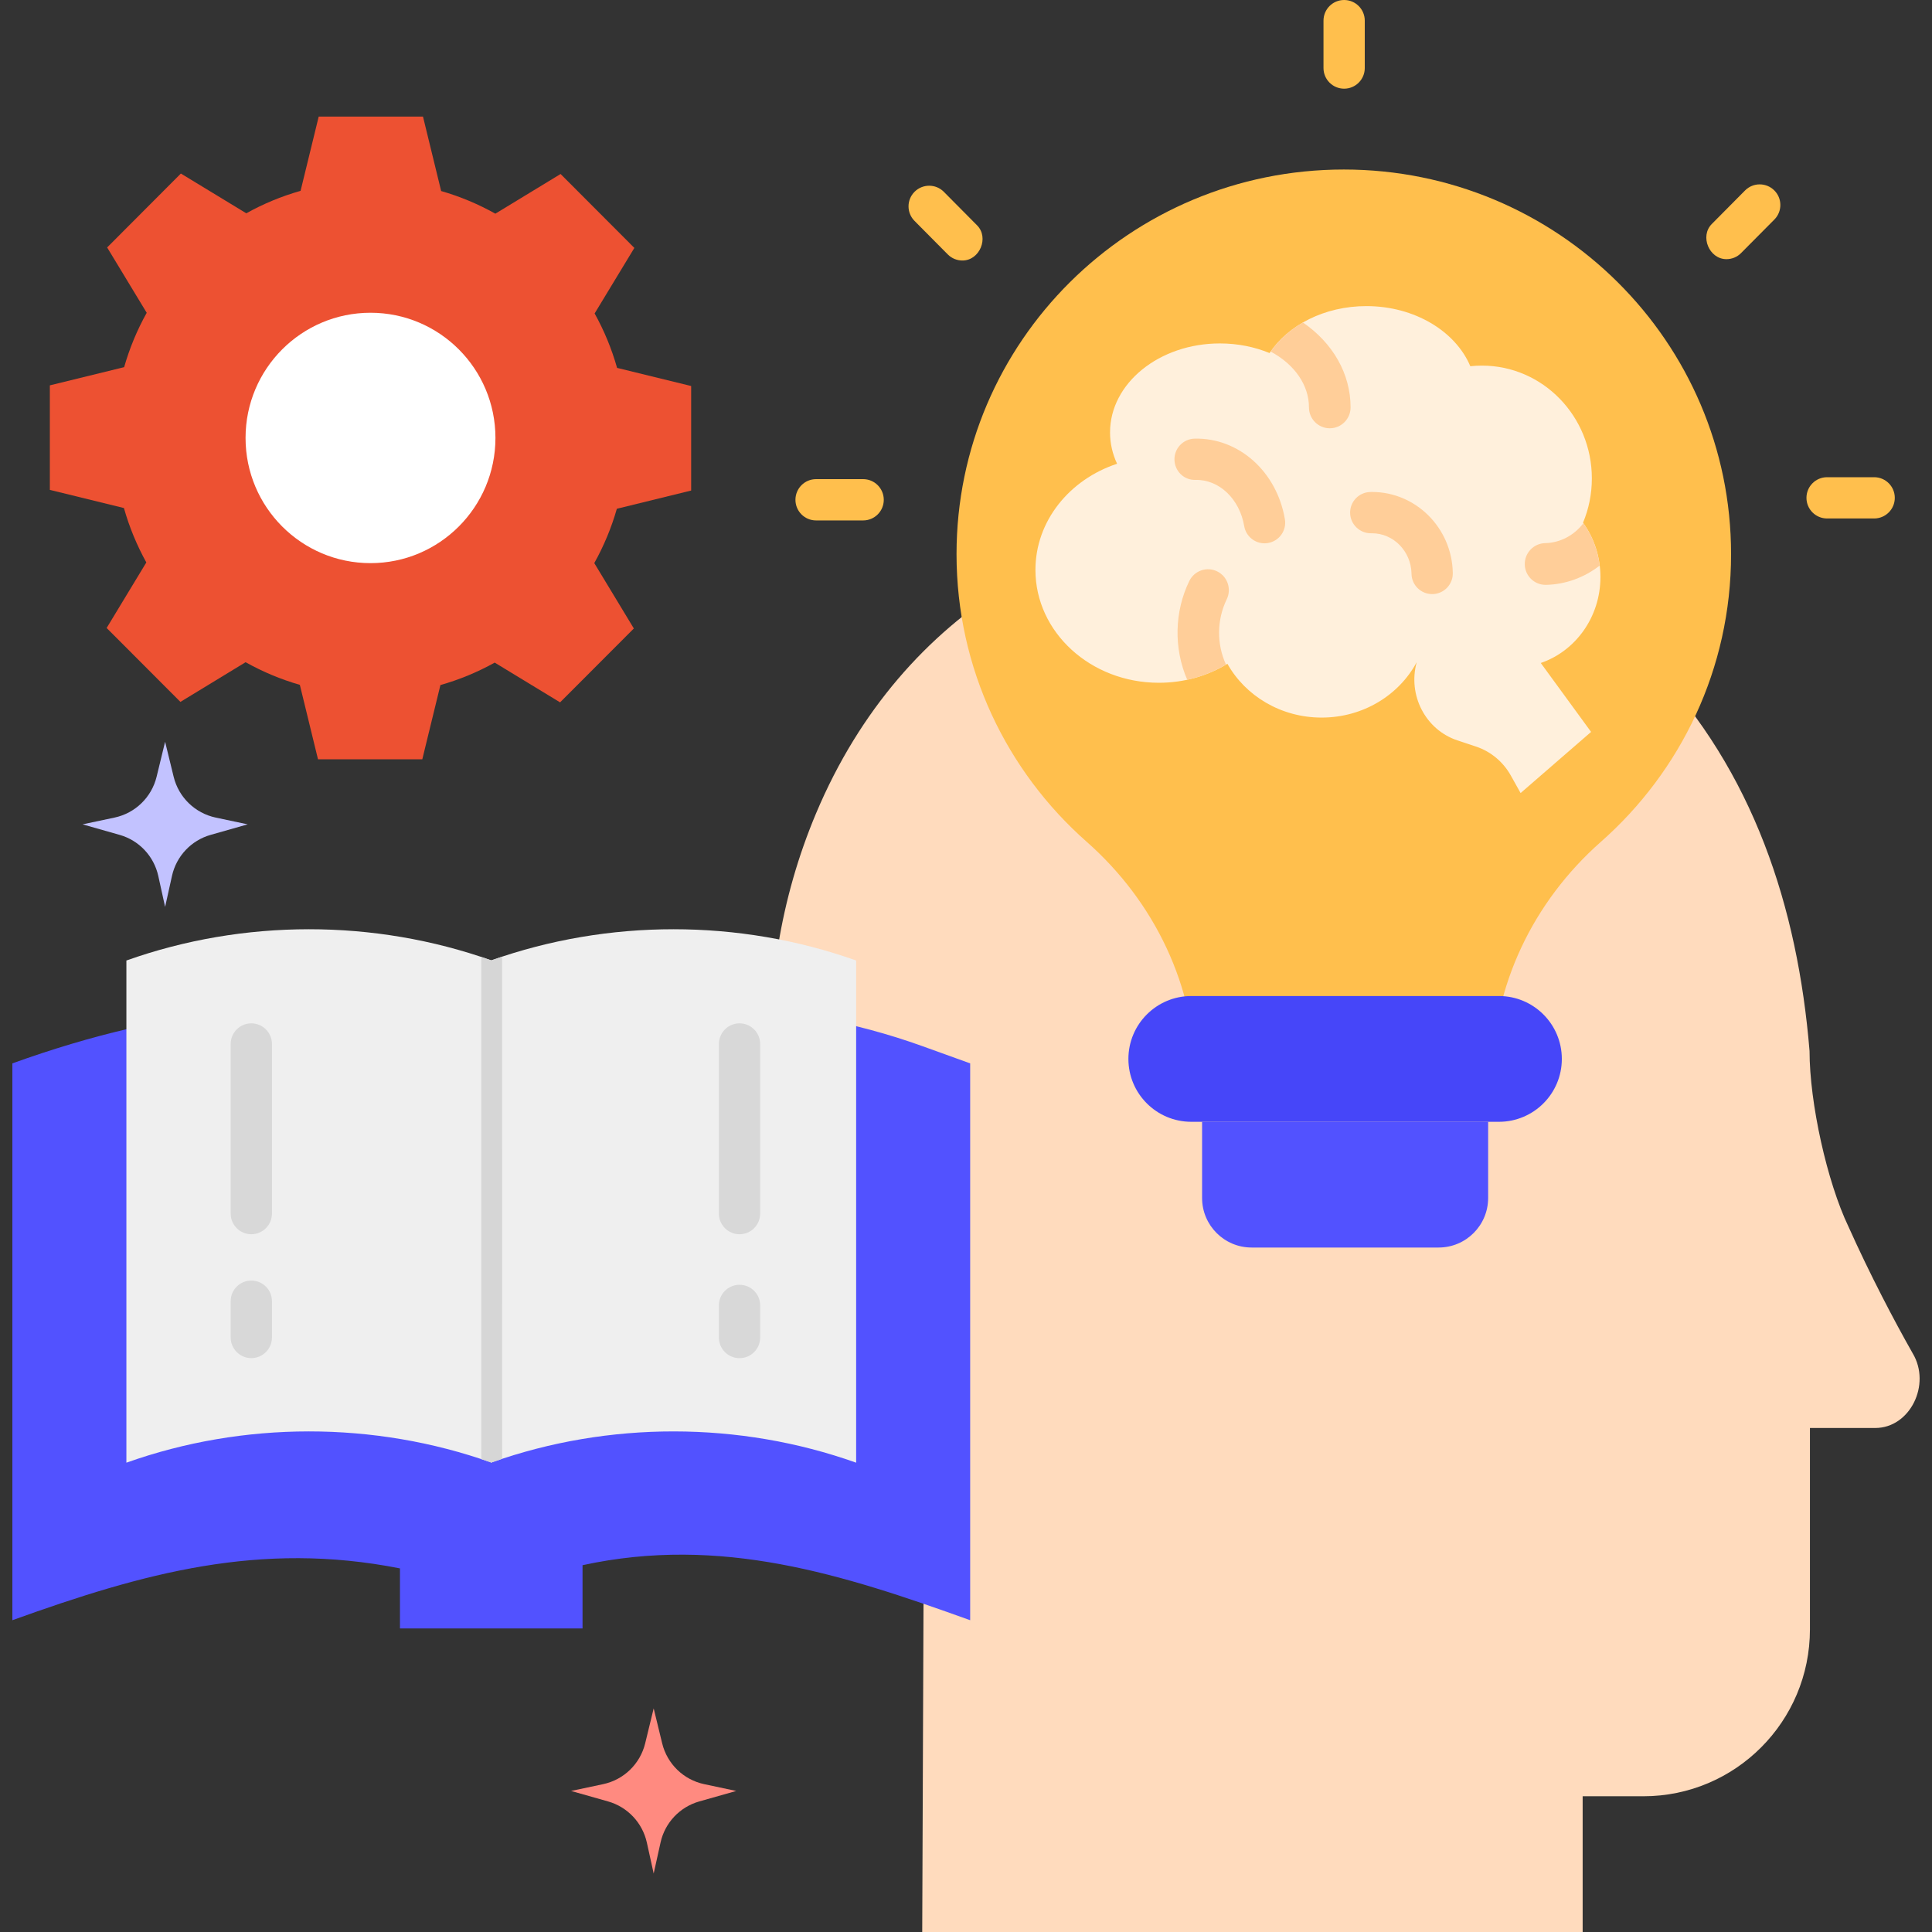 <svg width="50" height="50" viewBox="0 0 50 50" fill="none" xmlns="http://www.w3.org/2000/svg">
<rect x="0" y="0" width="50" height="50" fill="#333333" stroke="none"/>
<g clip-path="url(#clip0_4952_6657)">
<path d="M49.501 35.025C49.017 34.172 48.393 32.982 47.839 31.747C47.285 30.59 46.831 28.547 46.831 27.2C46.523 23.468 45.375 19.965 42.76 17.209C40.188 14.499 36.563 13.301 32.821 13.28C28.129 13.252 23.377 15.691 21.121 21.046C19.255 25.478 19.63 30.565 22.093 34.694C22.11 34.724 22.128 34.753 22.146 34.783C23.297 36.69 23.911 38.873 23.902 41.102L23.867 50.001H40.959V46.487H42.531C44.911 46.487 46.841 44.553 46.841 42.167V36.956H48.533C49.43 36.956 49.984 35.833 49.501 35.025Z" fill="#FFDBBD"/>
<path d="M44.8 14.342C44.8 8.844 40.313 4.387 34.778 4.387C29.242 4.387 24.755 8.844 24.755 14.342C24.755 17.304 26.057 19.963 28.124 21.786C29.876 23.331 30.937 25.524 30.937 27.874V28.595H38.619V27.874C38.619 25.524 39.679 23.331 41.431 21.786C43.498 19.963 44.8 17.304 44.8 14.342Z" fill="#FFBF4D"/>
<path d="M34.786 2.295C34.491 2.295 34.252 2.056 34.252 1.761V0.534C34.252 0.239 34.491 0 34.786 0C35.081 0 35.32 0.239 35.32 0.534V1.761C35.32 2.056 35.081 2.295 34.786 2.295Z" fill="#FFBF4D"/>
<path d="M24.908 6.742C24.771 6.742 24.633 6.69 24.529 6.585L23.668 5.717C23.46 5.508 23.461 5.17 23.67 4.962C23.88 4.754 24.218 4.755 24.426 4.964L25.287 5.832C25.602 6.149 25.355 6.742 24.908 6.742Z" fill="#FFBF4D"/>
<path d="M22.338 13.469H21.12C20.825 13.469 20.586 13.23 20.586 12.935C20.586 12.64 20.825 12.4 21.12 12.4H22.338C22.633 12.4 22.872 12.64 22.872 12.935C22.872 13.23 22.633 13.469 22.338 13.469Z" fill="#FFBF4D"/>
<path d="M48.503 13.418H47.285C46.99 13.418 46.751 13.179 46.751 12.884C46.751 12.589 46.99 12.35 47.285 12.35H48.503C48.798 12.35 49.037 12.589 49.037 12.884C49.037 13.179 48.798 13.418 48.503 13.418Z" fill="#FFBF4D"/>
<path d="M44.68 6.707C44.233 6.707 43.986 6.114 44.301 5.797L45.162 4.929C45.37 4.72 45.708 4.719 45.918 4.927C46.127 5.134 46.128 5.473 45.92 5.682L45.059 6.549C44.955 6.655 44.818 6.707 44.68 6.707Z" fill="#FFBF4D"/>
<path d="M38.792 25.777H30.831C29.932 25.777 29.203 26.506 29.203 27.405C29.203 28.304 29.932 29.032 30.831 29.032H38.792C39.691 29.032 40.42 28.304 40.42 27.405C40.42 26.506 39.691 25.777 38.792 25.777Z" fill="#4646F9"/>
<path d="M38.513 29.031H31.11V31.004C31.11 31.712 31.684 32.286 32.392 32.286H37.231C37.939 32.286 38.513 31.712 38.513 31.004V29.031Z" fill="#5252FF"/>
<path d="M41.419 14.934C41.419 14.406 41.252 13.919 40.969 13.527C41.116 13.175 41.197 12.788 41.197 12.382C41.197 10.769 39.924 9.462 38.353 9.462C38.252 9.462 38.151 9.467 38.052 9.478C37.669 8.573 36.61 7.922 35.362 7.922C34.278 7.922 33.336 8.414 32.856 9.137C32.47 8.978 32.034 8.888 31.571 8.888C30.001 8.888 28.728 9.919 28.728 11.191C28.728 11.477 28.792 11.75 28.91 12.002C27.678 12.408 26.797 13.485 26.797 14.75C26.797 16.363 28.227 17.67 29.991 17.67C30.648 17.67 31.258 17.489 31.765 17.179C32.23 18.007 33.148 18.571 34.204 18.571C35.277 18.571 36.207 17.989 36.664 17.138C36.429 17.993 36.893 18.886 37.715 19.16L38.202 19.322C38.581 19.449 38.901 19.715 39.1 20.071L39.353 20.524L41.177 18.942L39.875 17.158C40.771 16.852 41.419 15.973 41.419 14.934Z" fill="#FFF0DC"/>
<path d="M37.064 15.375C36.776 15.375 36.538 15.146 36.53 14.857L36.53 14.842C36.516 14.262 36.06 13.801 35.508 13.801C35.501 13.801 35.494 13.801 35.487 13.801C35.193 13.806 34.948 13.573 34.941 13.278C34.935 12.983 35.169 12.739 35.464 12.733C35.479 12.732 35.494 12.732 35.508 12.732C36.638 12.732 37.571 13.657 37.598 14.815L37.598 14.825C37.607 15.12 37.375 15.366 37.08 15.375C37.074 15.375 37.069 15.375 37.064 15.375Z" fill="#FFCE99"/>
<path d="M33.876 10.544C33.876 10.842 34.117 11.084 34.414 11.084C34.712 11.084 34.953 10.842 34.953 10.544C34.953 9.673 34.494 8.877 33.72 8.346C33.377 8.543 33.091 8.8 32.884 9.099C33.501 9.428 33.876 9.965 33.876 10.544Z" fill="#FFCE99"/>
<path d="M31.748 15.509C31.878 15.241 31.767 14.918 31.5 14.787C31.232 14.656 30.91 14.768 30.779 15.036C30.392 15.831 30.374 16.781 30.725 17.592C31.087 17.514 31.425 17.379 31.729 17.199C31.483 16.665 31.491 16.038 31.748 15.509Z" fill="#FFCE99"/>
<path d="M39.988 14.056C39.691 14.063 39.455 14.31 39.461 14.608C39.467 14.902 39.707 15.136 40 15.136C40.004 15.136 40.008 15.136 40.011 15.136C40.521 15.125 41.005 14.944 41.399 14.638C41.349 14.23 41.201 13.855 40.977 13.541C40.741 13.854 40.377 14.048 39.988 14.056Z" fill="#FFCE99"/>
<path d="M32.726 14.061C32.47 14.061 32.244 13.876 32.2 13.616C32.08 12.909 31.548 12.406 30.941 12.42C30.642 12.43 30.402 12.194 30.395 11.899C30.388 11.604 30.621 11.359 30.916 11.352C32.057 11.325 33.044 12.202 33.253 13.438C33.302 13.729 33.106 14.004 32.816 14.053C32.785 14.058 32.755 14.061 32.726 14.061Z" fill="#FFCE99"/>
<path d="M23.877 27.076C20.311 25.793 16.331 25.71 12.714 26.839C8.513 25.527 4.384 26.056 0.32 27.52V41.931C3.713 40.709 6.727 39.874 10.351 40.59V42.144H15.076V40.507C18.658 39.73 21.804 40.742 25.108 41.931V27.52L23.877 27.076Z" fill="#5252FF"/>
<path d="M12.714 24.854C9.685 23.779 6.3 23.78 3.271 24.858V37.854C6.3 36.776 9.685 36.775 12.714 37.85C12.71 37.852 12.706 37.853 12.702 37.854H12.727V37.846C15.753 36.775 19.133 36.778 22.157 37.854V24.858C19.129 23.78 15.743 23.779 12.714 24.854Z" fill="#EFEFEF"/>
<path d="M6.504 35.148C6.209 35.148 5.97 34.908 5.97 34.614V33.675C5.97 33.38 6.209 33.141 6.504 33.141C6.799 33.141 7.038 33.38 7.038 33.675V34.614C7.038 34.909 6.799 35.148 6.504 35.148Z" fill="#D8D8D8"/>
<path d="M6.504 31.942C6.209 31.942 5.97 31.702 5.97 31.407V27.019C5.97 26.724 6.209 26.484 6.504 26.484C6.799 26.484 7.038 26.724 7.038 27.019V31.407C7.038 31.703 6.799 31.942 6.504 31.942Z" fill="#D8D8D8"/>
<path d="M12.714 24.854C12.628 24.824 12.542 24.795 12.456 24.766V37.762C12.542 37.79 12.628 37.82 12.714 37.85C12.71 37.852 12.705 37.853 12.701 37.854H12.726V37.846C12.816 37.814 12.905 37.784 12.996 37.754L12.995 24.758C12.901 24.789 12.807 24.821 12.714 24.854Z" fill="#D6D6D6"/>
<path d="M19.139 31.942C18.844 31.942 18.605 31.702 18.605 31.407V27.019C18.605 26.724 18.844 26.484 19.139 26.484C19.434 26.484 19.673 26.724 19.673 27.019V31.407C19.673 31.703 19.434 31.942 19.139 31.942Z" fill="#D8D8D8"/>
<path d="M19.139 35.149C18.844 35.149 18.605 34.91 18.605 34.615V33.784C18.605 33.489 18.844 33.25 19.139 33.25C19.434 33.25 19.673 33.489 19.673 33.784V34.615C19.673 34.91 19.434 35.149 19.139 35.149Z" fill="#D8D8D8"/>
<path d="M17.887 12.695V9.99L15.97 9.521C15.83 9.025 15.634 8.553 15.389 8.112L16.417 6.416L14.508 4.503L12.82 5.53C12.381 5.284 11.911 5.086 11.417 4.944L10.947 3.018H8.248L7.779 4.939C7.285 5.079 6.814 5.275 6.374 5.52L4.681 4.491L2.773 6.404L3.797 8.095C3.551 8.536 3.354 9.007 3.213 9.502L1.29 9.973V12.678L3.207 13.148C3.347 13.643 3.543 14.115 3.787 14.556L2.76 16.252L4.669 18.165L6.356 17.138C6.796 17.384 7.266 17.582 7.76 17.724L8.23 19.651H10.929L11.398 17.729C11.892 17.589 12.363 17.393 12.803 17.148L14.495 18.177L16.404 16.265L15.38 14.573C15.625 14.133 15.823 13.662 15.964 13.167L17.887 12.695Z" fill="#ED5132"/>
<path d="M9.589 14.574C11.374 14.574 12.822 13.123 12.822 11.334C12.822 9.544 11.374 8.094 9.589 8.094C7.803 8.094 6.355 9.544 6.355 11.334C6.355 13.123 7.803 14.574 9.589 14.574Z" fill="white"/>
<path d="M5.583 21.159L6.41 21.334L5.453 21.606C4.949 21.748 4.564 22.157 4.451 22.668L4.273 23.471L4.096 22.668C3.983 22.157 3.598 21.748 3.094 21.606L2.137 21.334L2.964 21.159C3.5 21.045 3.923 20.634 4.053 20.102L4.273 19.197L4.494 20.102C4.623 20.634 5.047 21.045 5.583 21.159Z" fill="#C2C2FF"/>
<path d="M18.226 46.174L19.054 46.35L18.097 46.621C17.593 46.764 17.208 47.172 17.095 47.684L16.917 48.486L16.74 47.684C16.626 47.172 16.241 46.764 15.737 46.621L14.78 46.35L15.608 46.174C16.144 46.061 16.567 45.65 16.697 45.118L16.917 44.213L17.137 45.118C17.267 45.65 17.69 46.061 18.226 46.174Z" fill="#FF8A80"/>
</g>
<defs>
<clipPath id="clip0_4952_6657">
<rect width="50" height="50" fill="white"/>
</clipPath>
</defs>
</svg>
